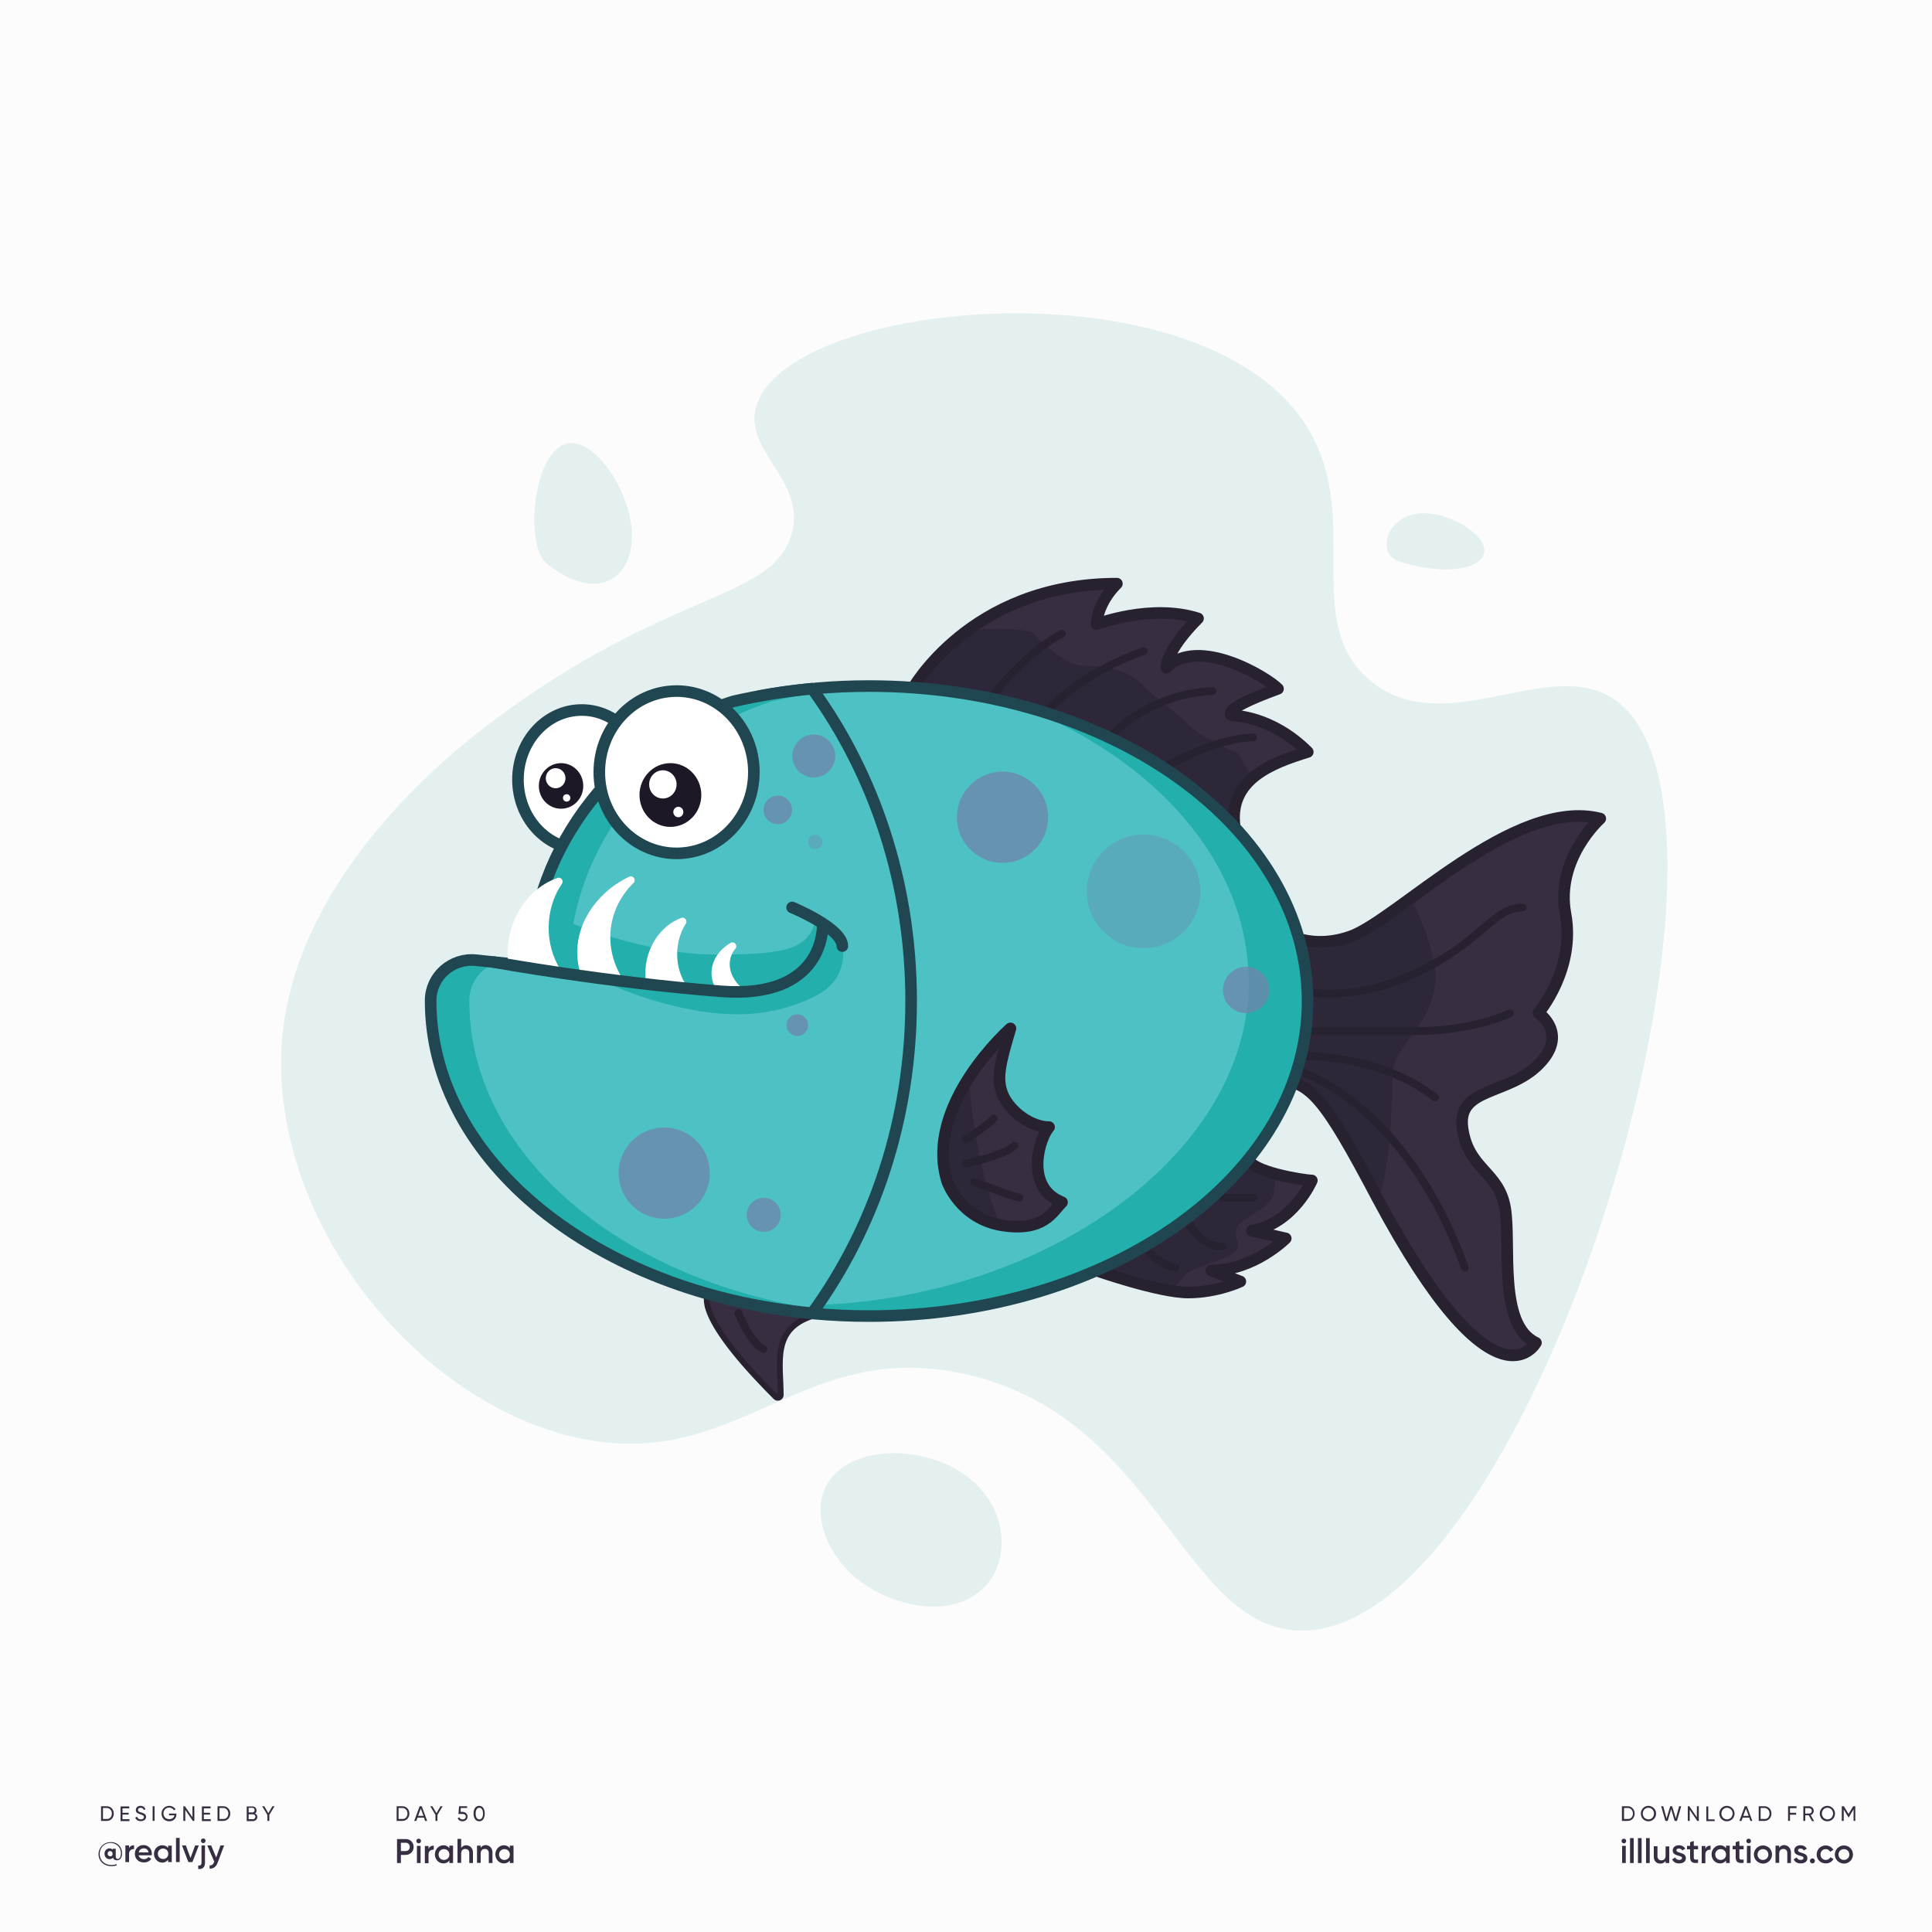 <?xml version="1.0" encoding="utf-8"?>
<!-- Generator: Adobe Illustrator 23.1.1, SVG Export Plug-In . SVG Version: 6.00 Build 0)  -->
<svg version="1.1" id="Layer_1" xmlns="http://www.w3.org/2000/svg" xmlns:xlink="http://www.w3.org/1999/xlink" x="0px" y="0px"
	 viewBox="0 0 1000 1000" style="enable-background:new 0 0 1000 1000;" xml:space="preserve">
<style type="text/css">
	.st0{fill:#FCFCFC;}
	.st1{fill:#372E42;}
	.st2{fill:#E4EFEF;}
	.st3{fill:none;stroke:#272130;stroke-width:6;stroke-linecap:round;stroke-linejoin:round;stroke-miterlimit:10;}
	.st4{opacity:0.83;fill:#2D2638;}
	.st5{fill:none;stroke:#272130;stroke-width:4;stroke-linecap:round;stroke-linejoin:round;stroke-miterlimit:10;}
	.st6{fill:#FFFFFF;}
	.st7{fill:#1E1826;}
	.st8{fill:none;stroke:#204751;stroke-width:6;stroke-linecap:round;stroke-linejoin:round;stroke-miterlimit:10;}
	.st9{fill:#4DC1C4;}
	.st10{fill:#23AFAB;}
	.st11{fill:#FFFFFF;stroke:#FFFFFF;stroke-width:4;stroke-linecap:round;stroke-linejoin:round;stroke-miterlimit:10;}
	.st12{opacity:0.78;fill:#6D87AC;}
	.st13{opacity:0.39;fill:#6D87AC;}
</style>
<rect id="XMLID_108_" class="st0" width="1000" height="1000"/>
<g>
	<g>
		<g>
			<path class="st1" d="M63.2,959.2c0,2.5-1.2,3.7-2.6,3.7c-1.1,0-1.9-0.5-2.1-1.4c-0.4,0.5-1,0.8-1.8,0.8c-1.5,0-2.6-1.2-2.6-2.8
				c0-1.6,1.1-2.8,2.6-2.8c0.7,0,1.2,0.3,1.6,0.7v-0.5h1.6v3.9c0,0.8,0.3,1.4,1,1.4c0.9,0,1.7-0.9,1.7-3c0-3-2.3-5.3-5.4-5.3
				c-3.1,0-5.6,2.4-5.6,5.7c0,3.3,2.5,5.7,5.9,5.7c1.1,0,2.1-0.2,2.9-0.4v0.6c-0.8,0.3-1.7,0.4-2.9,0.4c-3.7,0-6.5-2.6-6.5-6.2
				c0-3.4,2.7-6.2,6.2-6.2C61.1,953.3,63.2,956.4,63.2,959.2z M58.3,959.5c0-0.8-0.6-1.4-1.3-1.4c-0.8,0-1.3,0.5-1.3,1.4
				c0,0.8,0.6,1.3,1.3,1.3C57.8,960.9,58.3,960.3,58.3,959.5z"/>
		</g>
		<g>
			<path class="st1" d="M69.4,955.1v2c-1.2-0.1-2.6,0.5-2.6,2.4v4.3h-1.9v-8.6h1.9v1.4C67.3,955.5,68.3,955.1,69.4,955.1z"/>
		</g>
		<g>
			<path class="st1" d="M74.6,962.3c1,0,1.8-0.5,2.2-1.1l1.5,0.9c-0.8,1.2-2.1,1.9-3.8,1.9c-2.8,0-4.7-1.9-4.7-4.5
				c0-2.5,1.8-4.5,4.5-4.5c2.6,0,4.3,2.1,4.3,4.5c0,0.3,0,0.5-0.1,0.8h-6.8C72.1,961.6,73.2,962.3,74.6,962.3z M76.9,958.8
				c-0.3-1.5-1.3-2.1-2.5-2.1c-1.4,0-2.3,0.8-2.6,2.1H76.9z"/>
		</g>
		<g>
			<path class="st1" d="M88.9,955.2v8.6h-1.9v-1.2c-0.7,0.9-1.7,1.5-3,1.5c-2.3,0-4.3-2-4.3-4.5c0-2.6,1.9-4.5,4.3-4.5
				c1.3,0,2.3,0.5,3,1.4v-1.2H88.9z M87.1,959.5c0-1.6-1.2-2.7-2.7-2.7c-1.5,0-2.7,1.1-2.7,2.7c0,1.6,1.2,2.7,2.7,2.7
				C85.9,962.3,87.1,961.1,87.1,959.5z"/>
		</g>
		<g>
			<path class="st1" d="M91.1,951.3H93v12.5h-1.9V951.3z"/>
		</g>
		<g>
			<path class="st1" d="M102.9,955.2l-3.3,8.6h-2.1l-3.3-8.6h2l2.4,6.5l2.4-6.5H102.9z"/>
		</g>
		<g>
			<path class="st1" d="M104.2,955.2h1.9v8.9c0,2.4-1.2,3.5-3.5,3.3v-1.8c1.1,0.1,1.7-0.3,1.7-1.5V955.2z M104,952.8
				c0-0.7,0.5-1.2,1.2-1.2c0.7,0,1.2,0.5,1.2,1.2c0,0.6-0.5,1.2-1.2,1.2C104.5,954,104,953.4,104,952.8z"/>
		</g>
		<g>
			<path class="st1" d="M116,955.2l-3.3,8.8c-0.8,2.2-2.2,3.3-4.2,3.2v-1.7c1.2,0.1,1.9-0.5,2.3-1.7l0.1-0.2l-3.6-8.4h2l2.6,6.2
				l2.2-6.2H116z"/>
		</g>
	</g>
	<g>
		<path class="st1" d="M211.9,938.7c0,2.1-1.5,3.8-3.6,3.8h-3v-7.6h3C210.4,934.9,211.9,936.6,211.9,938.7z M210.9,938.7
			c0-1.6-1.1-2.9-2.6-2.9h-2v5.7h2C209.8,941.6,210.9,940.3,210.9,938.7z"/>
		<path class="st1" d="M219.5,940.8h-3.4l-0.6,1.7h-1.1l2.8-7.6h1.1l2.8,7.6h-1.1L219.5,940.8z M219.2,939.9l-1.4-3.8l-1.4,3.8
			H219.2z"/>
		<path class="st1" d="M226.4,939.4v3.1h-1v-3.1l-2.7-4.5h1.1l2.1,3.6l2.1-3.6h1.1L226.4,939.4z"/>
		<path class="st1" d="M242,940.3c0,1.5-1.2,2.4-2.6,2.4c-1.1,0-2.1-0.5-2.5-1.6l0.9-0.5c0.2,0.8,0.8,1.1,1.7,1.1
			c0.9,0,1.6-0.5,1.6-1.4c0-0.9-0.7-1.4-1.6-1.4h-2.2l0.3-4h4.2v0.9h-3.3l-0.1,2h1.1C240.8,937.9,242,938.7,242,940.3z"/>
		<path class="st1" d="M245.1,938.7c0-2.4,1.1-4,2.9-4c1.9,0,2.9,1.6,2.9,4c0,2.4-1,4-2.9,4C246.2,942.7,245.1,941,245.1,938.7z
			 M250,938.7c0-1.9-0.7-3-1.9-3c-1.2,0-1.9,1.1-1.9,3s0.7,3,1.9,3C249.3,941.7,250,940.6,250,938.7z"/>
	</g>
	<g>
		<path class="st1" d="M58.9,938.7c0,2.1-1.5,3.8-3.6,3.8h-3v-7.6h3C57.4,934.9,58.9,936.6,58.9,938.7z M57.9,938.7
			c0-1.6-1.1-2.9-2.6-2.9h-2v5.7h2C56.8,941.6,57.9,940.3,57.9,938.7z"/>
		<path class="st1" d="M67,941.6v1h-4.6v-7.6h4.5v1h-3.5v2.3h3.2v0.9h-3.2v2.4H67z"/>
		<path class="st1" d="M70,940.8l0.9-0.5c0.3,0.8,0.9,1.4,2,1.4c1.1,0,1.6-0.5,1.6-1.2c0-0.8-0.7-1-1.8-1.4
			c-1.2-0.4-2.4-0.8-2.4-2.2c0-1.4,1.1-2.2,2.4-2.2c1.3,0,2.2,0.7,2.6,1.7l-0.8,0.5c-0.3-0.7-0.8-1.2-1.7-1.2
			c-0.8,0-1.4,0.4-1.4,1.1c0,0.7,0.5,1,1.6,1.3c1.3,0.4,2.6,0.8,2.6,2.3c0,1.3-1.1,2.2-2.6,2.2C71.5,942.7,70.4,941.9,70,940.8z"/>
		<path class="st1" d="M80,934.9v7.6h-1v-7.6H80z"/>
		<path class="st1" d="M91.3,939.2c0,1.9-1.4,3.5-3.7,3.5c-2.4,0-4-1.8-4-4c0-2.2,1.7-4,4-4c1.4,0,2.7,0.8,3.3,1.8l-0.9,0.5
			c-0.4-0.8-1.4-1.4-2.4-1.4c-1.8,0-3,1.3-3,3c0,1.7,1.2,3,3,3c1.6,0,2.5-0.9,2.7-2h-2.8v-0.9h3.8V939.2z"/>
		<path class="st1" d="M100.6,934.9v7.6h-0.8l-3.9-5.7v5.7h-1v-7.6h0.8l3.9,5.7v-5.7H100.6z"/>
		<path class="st1" d="M109.1,941.6v1h-4.6v-7.6h4.5v1h-3.5v2.3h3.2v0.9h-3.2v2.4H109.1z"/>
		<path class="st1" d="M119.2,938.7c0,2.1-1.5,3.8-3.6,3.8h-3v-7.6h3C117.6,934.9,119.2,936.6,119.2,938.7z M118.2,938.7
			c0-1.6-1.1-2.9-2.6-2.9h-2v5.7h2C117.1,941.6,118.2,940.3,118.2,938.7z"/>
		<path class="st1" d="M133.2,940.4c0,1.2-1,2.2-2.2,2.2h-3.3v-7.6h3c1.2,0,2.1,0.9,2.1,2.1c0,0.7-0.3,1.2-0.8,1.6
			C132.7,938.9,133.2,939.5,133.2,940.4z M128.7,935.8v2.3h2c0.6,0,1.1-0.5,1.1-1.2c0-0.6-0.5-1.2-1.1-1.2H128.7z M132.2,940.3
			c0-0.7-0.5-1.2-1.2-1.2h-2.3v2.5h2.3C131.7,941.6,132.2,941,132.2,940.3z"/>
		<path class="st1" d="M139.4,939.4v3.1h-1v-3.1l-2.7-4.5h1.1l2.1,3.6l2.1-3.6h1.1L139.4,939.4z"/>
	</g>
	<g>
		<path class="st1" d="M214.1,956c0,2.3-1.8,4.1-4.1,4.1h-2.5v4.2h-2v-12.4h4.6C212.4,951.9,214.1,953.7,214.1,956z M212.1,956
			c0-1.3-0.9-2.2-2.1-2.2h-2.5v4.3h2.5C211.2,958.1,212.1,957.2,212.1,956z"/>
		<path class="st1" d="M215.5,952.9c0-0.7,0.5-1.2,1.2-1.2c0.7,0,1.2,0.5,1.2,1.2c0,0.7-0.5,1.2-1.2,1.2
			C216.1,954.1,215.5,953.6,215.5,952.9z M215.8,955.4h1.9v8.9h-1.9V955.4z"/>
		<path class="st1" d="M224.5,955.3v2.1c-1.3-0.1-2.7,0.5-2.7,2.5v4.5h-1.9v-8.9h1.9v1.5C222.3,955.7,223.4,955.3,224.5,955.3z"/>
		<path class="st1" d="M234.5,955.4v8.9h-1.9V963c-0.7,0.9-1.7,1.5-3.1,1.5c-2.4,0-4.4-2-4.4-4.7c0-2.6,2-4.7,4.4-4.7
			c1.4,0,2.4,0.6,3.1,1.5v-1.3H234.5z M232.6,959.9c0-1.6-1.2-2.8-2.8-2.8c-1.6,0-2.8,1.2-2.8,2.8c0,1.6,1.2,2.8,2.8,2.8
			C231.4,962.7,232.6,961.5,232.6,959.9z"/>
		<path class="st1" d="M244.8,958.9v5.4h-1.9v-5.2c0-1.3-0.8-2.1-2-2.1c-1.3,0-2.2,0.7-2.2,2.5v4.7h-1.9v-12.4h1.9v4.7
			c0.6-0.9,1.5-1.4,2.7-1.4C243.3,955.2,244.8,956.6,244.8,958.9z"/>
		<path class="st1" d="M254.9,958.9v5.4H253v-5.2c0-1.3-0.8-2.1-2-2.1c-1.3,0-2.2,0.7-2.2,2.5v4.7h-1.9v-8.9h1.9v1.1
			c0.6-0.9,1.5-1.4,2.7-1.4C253.5,955.2,254.9,956.6,254.9,958.9z"/>
		<path class="st1" d="M265.8,955.4v8.9h-1.9V963c-0.7,0.9-1.7,1.5-3.1,1.5c-2.4,0-4.4-2-4.4-4.7c0-2.6,2-4.7,4.4-4.7
			c1.4,0,2.4,0.6,3.1,1.5v-1.3H265.8z M263.9,959.9c0-1.6-1.2-2.8-2.8-2.8c-1.6,0-2.8,1.2-2.8,2.8c0,1.6,1.2,2.8,2.8,2.8
			C262.7,962.7,263.9,961.5,263.9,959.9z"/>
	</g>
	<g>
		<g>
			<g>
				<path class="st1" d="M846.1,938.7c0,2.1-1.5,3.8-3.6,3.8h-3v-7.6h3C844.6,934.9,846.1,936.6,846.1,938.7z M845.2,938.7
					c0-1.6-1.1-2.9-2.6-2.9h-2v5.7h2C844.1,941.6,845.2,940.3,845.2,938.7z"/>
			</g>
			<g>
				<path class="st1" d="M849.3,938.7c0-2.2,1.7-4,3.9-4c2.2,0,4,1.8,4,4c0,2.2-1.7,4-4,4C851,942.7,849.3,940.9,849.3,938.7z
					 M856.1,938.7c0-1.7-1.3-3-2.9-3c-1.7,0-2.9,1.3-2.9,3c0,1.7,1.3,3,2.9,3C854.9,941.7,856.1,940.4,856.1,938.7z"/>
			</g>
			<g>
				<path class="st1" d="M859.8,934.9h1.1l1.7,6.3l1.9-6.3h1l1.9,6.3l1.7-6.3h1.1l-2.2,7.6h-1.2l-1.8-6.1l-1.8,6.1H862L859.8,934.9z
					"/>
			</g>
			<g>
				<path class="st1" d="M879.3,934.9v7.6h-0.8l-3.9-5.7v5.7h-1v-7.6h0.8l3.9,5.7v-5.7H879.3z"/>
			</g>
			<g>
				<path class="st1" d="M887.5,941.6v1h-4.3v-7.6h1v6.7H887.5z"/>
			</g>
			<g>
				<path class="st1" d="M889.9,938.7c0-2.2,1.7-4,3.9-4c2.2,0,4,1.8,4,4c0,2.2-1.7,4-4,4C891.6,942.7,889.9,940.9,889.9,938.7z
					 M896.8,938.7c0-1.7-1.3-3-2.9-3c-1.7,0-2.9,1.3-2.9,3c0,1.7,1.3,3,2.9,3C895.5,941.7,896.8,940.4,896.8,938.7z"/>
			</g>
			<g>
				<path class="st1" d="M905.4,940.8H902l-0.6,1.7h-1.1l2.8-7.6h1.1l2.8,7.6H906L905.4,940.8z M905.1,939.9l-1.4-3.8l-1.4,3.8
					H905.1z"/>
			</g>
			<g>
				<path class="st1" d="M916.9,938.7c0,2.1-1.5,3.8-3.6,3.8h-3v-7.6h3C915.4,934.9,916.9,936.6,916.9,938.7z M915.9,938.7
					c0-1.6-1.1-2.9-2.6-2.9h-2v5.7h2C914.9,941.6,915.9,940.3,915.9,938.7z"/>
			</g>
			<g>
				<path class="st1" d="M926.5,935.8v2.5h3.2v1h-3.2v3.2h-1v-7.6h4.4v1H926.5z"/>
			</g>
			<g>
				<path class="st1" d="M936.2,939.6h-1.8v2.9h-1v-7.6h3c1.3,0,2.4,1.1,2.4,2.4c0,1-0.7,1.9-1.6,2.2l1.8,3.1h-1.1L936.2,939.6z
					 M934.4,938.7h2c0.8,0,1.4-0.6,1.4-1.4c0-0.8-0.6-1.4-1.4-1.4h-2V938.7z"/>
			</g>
			<g>
				<path class="st1" d="M941.9,938.7c0-2.2,1.7-4,3.9-4c2.2,0,4,1.8,4,4c0,2.2-1.7,4-4,4C943.6,942.7,941.9,940.9,941.9,938.7z
					 M948.8,938.7c0-1.7-1.3-3-2.9-3c-1.7,0-2.9,1.3-2.9,3c0,1.7,1.3,3,2.9,3C947.5,941.7,948.8,940.4,948.8,938.7z"/>
			</g>
			<g>
				<path class="st1" d="M960.4,942.5h-1v-6l-2.5,4.2h-0.1l-2.5-4.1v5.9h-1v-7.6h1.1l2.4,4l2.4-4h1.1V942.5z"/>
			</g>
		</g>
		<g>
			<g>
				<path class="st1" d="M839.3,952.9c0-0.7,0.5-1.2,1.2-1.2c0.7,0,1.2,0.5,1.2,1.2c0,0.7-0.5,1.2-1.2,1.2
					C839.9,954.1,839.3,953.6,839.3,952.9z M839.6,955.4h1.9v8.9h-1.9V955.4z"/>
			</g>
			<g>
				<path class="st1" d="M843.7,951.4h1.9v12.9h-1.9V951.4z"/>
			</g>
			<g>
				<path class="st1" d="M847.8,951.4h1.9v12.9h-1.9V951.4z"/>
			</g>
			<g>
				<path class="st1" d="M852,951.4h1.9v12.9H852V951.4z"/>
			</g>
			<g>
				<path class="st1" d="M864,955.4v8.9h-1.9v-1.1c-0.6,0.9-1.5,1.4-2.7,1.4c-2,0-3.4-1.3-3.4-3.6v-5.4h1.9v5.2c0,1.3,0.8,2.1,2,2.1
					c1.3,0,2.2-0.7,2.2-2.5v-4.7H864z"/>
			</g>
			<g>
				<path class="st1" d="M872.6,961.8c0,1.8-1.5,2.7-3.5,2.7c-1.8,0-3-0.8-3.6-2.1l1.6-1c0.3,0.8,1,1.3,2,1.3c0.8,0,1.5-0.3,1.5-1
					c0-1.6-4.8-0.7-4.8-3.9c0-1.7,1.4-2.7,3.2-2.7c1.5,0,2.7,0.7,3.3,1.8l-1.6,0.9c-0.3-0.7-0.9-1-1.7-1c-0.7,0-1.3,0.3-1.3,0.9
					C867.9,959.5,872.6,958.5,872.6,961.8z"/>
			</g>
			<g>
				<path class="st1" d="M876.7,957.3v4.2c0,1.1,0.7,1.1,2.2,1v1.7c-2.9,0.4-4.1-0.5-4.1-2.8v-4.2h-1.6v-1.8h1.6v-1.9l1.9-0.6v2.5
					h2.2v1.8H876.7z"/>
			</g>
			<g>
				<path class="st1" d="M885.4,955.3v2.1c-1.3-0.1-2.7,0.5-2.7,2.5v4.5h-1.9v-8.9h1.9v1.5C883.2,955.7,884.2,955.3,885.4,955.3z"/>
			</g>
			<g>
				<path class="st1" d="M895.3,955.4v8.9h-1.9V963c-0.7,0.9-1.7,1.5-3.1,1.5c-2.4,0-4.4-2-4.4-4.7c0-2.6,2-4.7,4.4-4.7
					c1.4,0,2.4,0.6,3.1,1.5v-1.3H895.3z M893.4,959.9c0-1.6-1.2-2.8-2.8-2.8c-1.6,0-2.8,1.2-2.8,2.8c0,1.6,1.2,2.8,2.8,2.8
					C892.2,962.7,893.4,961.5,893.4,959.9z"/>
			</g>
			<g>
				<path class="st1" d="M900.3,957.3v4.2c0,1.1,0.7,1.1,2.2,1v1.7c-2.9,0.4-4.1-0.5-4.1-2.8v-4.2h-1.6v-1.8h1.6v-1.9l1.9-0.6v2.5
					h2.2v1.8H900.3z"/>
			</g>
			<g>
				<path class="st1" d="M903.9,952.9c0-0.7,0.5-1.2,1.2-1.2c0.7,0,1.2,0.5,1.2,1.2c0,0.7-0.5,1.2-1.2,1.2
					C904.5,954.1,903.9,953.6,903.9,952.9z M904.2,955.4h1.9v8.9h-1.9V955.4z"/>
			</g>
			<g>
				<path class="st1" d="M907.8,959.9c0-2.6,2.1-4.7,4.7-4.7c2.6,0,4.7,2,4.7,4.7c0,2.6-2.1,4.7-4.7,4.7
					C909.9,964.5,907.8,962.5,907.8,959.9z M915.3,959.9c0-1.6-1.2-2.8-2.8-2.8c-1.6,0-2.8,1.2-2.8,2.8c0,1.6,1.2,2.8,2.8,2.8
					C914.1,962.7,915.3,961.5,915.3,959.9z"/>
			</g>
			<g>
				<path class="st1" d="M927,958.9v5.4h-1.9v-5.2c0-1.3-0.8-2.1-2-2.1c-1.3,0-2.2,0.7-2.2,2.5v4.7h-1.9v-8.9h1.9v1.1
					c0.6-0.9,1.5-1.4,2.7-1.4C925.5,955.2,927,956.6,927,958.9z"/>
			</g>
			<g>
				<path class="st1" d="M935.5,961.8c0,1.8-1.5,2.7-3.5,2.7c-1.8,0-3-0.8-3.6-2.1l1.6-1c0.3,0.8,1,1.3,2,1.3c0.8,0,1.5-0.3,1.5-1
					c0-1.6-4.8-0.7-4.8-3.9c0-1.7,1.4-2.7,3.2-2.7c1.5,0,2.7,0.7,3.3,1.8l-1.6,0.9c-0.3-0.7-0.9-1-1.7-1c-0.7,0-1.3,0.3-1.3,0.9
					C930.7,959.5,935.5,958.5,935.5,961.8z"/>
			</g>
			<g>
				<path class="st1" d="M936.8,963.2c0-0.7,0.6-1.3,1.3-1.3c0.7,0,1.3,0.6,1.3,1.3c0,0.7-0.6,1.3-1.3,1.3
					C937.4,964.5,936.8,963.9,936.8,963.2z"/>
			</g>
			<g>
				<path class="st1" d="M940.3,959.9c0-2.6,2-4.7,4.7-4.7c1.7,0,3.2,0.9,3.9,2.3l-1.6,1c-0.4-0.8-1.3-1.4-2.3-1.4
					c-1.6,0-2.7,1.2-2.7,2.8c0,1.6,1.2,2.8,2.7,2.8c1.1,0,1.9-0.5,2.4-1.4l1.6,0.9c-0.7,1.4-2.2,2.3-4,2.3
					C942.3,964.5,940.3,962.5,940.3,959.9z"/>
			</g>
			<g>
				<path class="st1" d="M949.7,959.9c0-2.6,2.1-4.7,4.7-4.7c2.6,0,4.7,2,4.7,4.7c0,2.6-2.1,4.7-4.7,4.7
					C951.8,964.5,949.7,962.5,949.7,959.9z M957.2,959.9c0-1.6-1.2-2.8-2.8-2.8s-2.8,1.2-2.8,2.8c0,1.6,1.2,2.8,2.8,2.8
					S957.2,961.5,957.2,959.9z"/>
			</g>
		</g>
	</g>
</g>
<path id="XMLID_46_" class="st2" d="M675.2,218.9c-55.7-83.8-265.5-64.2-283.5-9.4c-7.9,24.2,26.9,39.4,17.7,68
	c-10.8,33.6-63.6,27.6-154.9,96.2c-15.5,11.7-110,82.6-109,177.9c0.9,88.9,74.5,175.9,154.3,192.8c81.7,17.3,113.5-50.2,196.4-33.9
	C599.3,730.9,611.5,844,673.9,844c120.9,0.1,246.7-427,160.9-482.5c-33.9-21.9-87.9,22.6-125.8-9.4
	C672.4,321.3,706.7,266.2,675.2,218.9z"/>
<path id="XMLID_47_" class="st2" d="M431.4,763.7c-13.6,14.9-5,39.9,12.7,53.9c14.6,11.6,39.2,18.7,56.6,10.2
	c21.7-10.5,23.9-41.1,4.3-59.8C485,748.8,446.8,746.7,431.4,763.7z"/>
<path id="XMLID_48_" class="st2" d="M293,229.7c-17.1,4.7-21.6,52.6-10,62c31.5,25.4,53.6,0.7,40-34
	C316.8,241.8,303.7,226.7,293,229.7z"/>
<path id="XMLID_50_" class="st2" d="M734.2,265.8c-17.1,1.9-21.6,21-10,24.8c31.5,10.1,53.6,0.3,40-13.6
	C758,270.7,744.9,264.7,734.2,265.8z"/>
<path id="XMLID_15_" class="st3" d="M367.9,670.1c0,0-8.1,9.2,34.7,51.9c0-16.5-5-35.2,17.8-42.4C393,675.9,367.9,670.1,367.9,670.1
	z"/>
<path id="XMLID_107_" class="st1" d="M367.9,670.1c0,0-8.1,9.2,34.7,51.9c0-16.5-5-35.2,17.8-42.4
	C393,675.9,367.9,670.1,367.9,670.1z"/>
<path id="XMLID_106_" class="st1" d="M567.4,657.6c0,0,32.6,11.4,47.6,11.4s27-5.7,27-5.7l-15-5.7c22,0,38.5-16.6,38.5-16.6l-17.5-4
	c21.5-3.7,31-26,31-26c-4,0-32.6-4.6-32.6-11.3C620.6,625.5,580.5,652.3,567.4,657.6z"/>
<path id="XMLID_183_" class="st4" d="M646.4,599.7c-25.8,25.8-65.9,52.6-79,57.9c0,0,22.9,8,39.1,10.6c2.9-3.6,5.6-6.8,7.3-8.5
	c5.2-5.2,26.9-8.3,26.9-14.5s-5.3-9.3,7.4-16.4s11.4-12.9,11.4-12.9l1.4-8C653.5,605.8,646.4,603,646.4,599.7z"/>
<path id="XMLID_41_" class="st5" d="M591.9,645.2c0,0,9.7,10.9,16.7,10.9"/>
<path id="XMLID_42_" class="st5" d="M632.9,645.2c-12.7,0-19.1-14.4-19.1-14.4"/>
<path id="XMLID_43_" class="st5" d="M632.9,620c0,0,3.7,0,15.7,0"/>
<path id="XMLID_19_" class="st3" d="M567.4,657.6c0,0,32.6,11.4,47.6,11.4s27-5.7,27-5.7l-15-5.7c22,0,38.5-16.6,38.5-16.6l-17.5-4
	c21.5-3.7,31-26,31-26c-4,0-32.6-4.6-32.6-11.3C620.6,625.5,580.5,652.3,567.4,657.6z"/>
<ellipse id="XMLID_68_" class="st6" cx="301.1" cy="403.5" rx="33" ry="36"/>
<ellipse id="XMLID_129_" class="st7" cx="290.4" cy="406.8" rx="11.5" ry="11.8"/>
<ellipse id="XMLID_122_" class="st6" cx="287.6" cy="402.8" rx="5.1" ry="5.2"/>
<ellipse id="XMLID_71_" class="st6" cx="293.3" cy="413" rx="1.9" ry="1.9"/>
<ellipse id="XMLID_28_" class="st8" cx="301.1" cy="403.5" rx="33" ry="36"/>
<path id="XMLID_70_" class="st1" d="M471.6,357.7c0,0,30-55.6,106.5-55.6c-10.5,10.5-10.5,21-10.5,21s28.1-10.8,52.5-3
	c-16.5,16.5-16.5,25.5-16.5,25.5c16.5-16.5,51.8,4.7,57.9,10.9c-32.8,12-23.3,13.9-23.3,13.9s19.8-0.1,38.7,18.8
	c-19.2,5.9-41.2,14.4-37.8,38.9C618.7,409.2,617,392.3,471.6,357.7z"/>
<path id="XMLID_174_" class="st4" d="M648.2,402.6l-7.4-12.7c0,0-18-7-26.9-15.9s-13.3-10.3-21.9-18.9c-8.6-8.6-17.9-10.4-29.4-10.4
	s-22-11.1-27.6-16.7c-2.8-2.8-18.5-2.8-33.5-2.1c-20.8,15.1-29.8,31.8-29.8,31.8C617,392.3,618.7,409.2,639,428
	C637.4,416.5,641.5,408.5,648.2,402.6z"/>
<path id="XMLID_37_" class="st5" d="M512.6,361.4c0,0,18.6-24.3,37.1-33.4"/>
<path id="XMLID_38_" class="st5" d="M542.5,367.5c0,0,15.9-18.6,49.5-30.5"/>
<path id="XMLID_39_" class="st5" d="M574.2,381.7c0,0,19.6-22.7,53.4-24"/>
<path id="XMLID_40_" class="st5" d="M600.9,398.1c0,0,28.2-16.4,47.7-16.4"/>
<path id="XMLID_21_" class="st3" d="M471.6,357.7c0,0,30-55.6,106.5-55.6c-10.5,10.5-10.5,21-10.5,21s28.1-10.8,52.5-3
	c-16.5,16.5-16.5,25.5-16.5,25.5c16.5-16.5,51.8,4.7,57.9,10.9c-32.8,12-23.3,13.9-23.3,13.9s19.8-0.1,38.7,18.8
	c-19.2,5.9-41.2,14.4-37.8,38.9C618.7,409.2,617,392.3,471.6,357.7z"/>
<path id="XMLID_93_" class="st1" d="M659.7,479.7c0,0,15.3,13.4,39.3,5s84.7-72.4,129.3-61c0,0-23.3,20.7-18,49.3
	c5.3,28.7-14,51.3-14,51.3s16,10.7,0,26.7S754,562.7,757,584s18.7,22.3,22,41s-4,60.7,16,70c0,0-21.3,39.3-82-74.7
	c-28-53.1-35.3-61.3-53.3-61.3C653.7,543,659.7,479.7,659.7,479.7z"/>
<path id="XMLID_172_" class="st4" d="M659.7,479.7c0,0-6,63.3,0,79.3c18,0,25.3,8.2,53.3,61.3c0.1,0.2,0.2,0.4,0.3,0.6
	c6.8-17.2,7.3-52,7.3-63.6c0-15.7,18.2-23.8,22-46c2.2-12.8-5.4-32.3-12.3-46.6c-12.9,9.4-23.9,17.4-31.4,20
	C675,493.1,659.7,479.7,659.7,479.7z"/>
<path id="XMLID_110_" class="st5" d="M676.8,513.4c0,0,24.3,5.6,57.3-10.3s39-33.4,54-33.4"/>
<path id="XMLID_1_" class="st5" d="M675.8,533.7c0,0,26.5,0,56.7,0c30.2,0,49.1-9.2,49.1-9.2"/>
<path id="XMLID_35_" class="st5" d="M675.8,546.6c0,0,38.9-0.6,66.9,21.4"/>
<path id="XMLID_36_" class="st5" d="M671.3,554c0,0,55.4,15.1,86.9,102.1"/>
<path id="XMLID_20_" class="st3" d="M659.7,479.7c0,0,15.3,13.4,39.3,5s84.7-72.4,129.3-61c0,0-23.3,20.7-18,49.3
	c5.3,28.7-14,51.3-14,51.3s16,10.7,0,26.7S754,562.7,757,584s18.7,22.3,22,41s-4,60.7,16,70c0,0-21.3,39.3-82-74.7
	c-28-53.1-35.3-61.3-53.3-61.3C653.7,543,659.7,479.7,659.7,479.7z"/>
<path id="XMLID_62_" class="st9" d="M449.8,355.1c-9.3,0-18.5,0.4-27.5,1.2l1.2,0.2c-1.2,0-2.4,0-3.6,0c-9.2,0.9-18.2,2.1-26.9,3.8
	v315.7c18.2,3.4,37.2,5.2,56.8,5.2c125.4,0,227-73,227-163S575.2,355.1,449.8,355.1z"/>
<path id="XMLID_181_" class="st10" d="M524.8,364.2c72.2,27.3,121.5,81.7,121.5,144.3c0,90-109,167.2-234.4,167.2
	c-8.9,0-3.6,2.1-12.2,1.4l-6.7-1.2c18.2,3.4,37.2,5.2,56.8,5.2c125.4,0,227-73,227-163C676.8,446.9,613.3,386.4,524.8,364.2z"/>
<path id="XMLID_32_" class="st8" d="M449.8,355.1c-9.3,0-18.5,0.4-27.5,1.2l1.2,0.2c-1.2,0-2.4,0-3.6,0c-9.2,0.9-18.2,2.1-26.9,3.8
	v315.7c18.2,3.4,37.2,5.2,56.8,5.2c125.4,0,227-73,227-163S575.2,355.1,449.8,355.1z"/>
<path id="XMLID_65_" class="st9" d="M420.4,356.5C420.4,356.5,420.4,356.5,420.4,356.5c-14.1,1.3-27.6,3.5-40.7,6.5
	c-57.8,17.8-104.9,75.3-104.9,137l-28.4-3c-12.5-1.3-23.5,8.3-23.5,20.9c0,0.1,0,0.2,0,0.2c0,82.8,86.1,151.3,197.5,161.6
	c32-44.1,51.2-100.4,51.2-161.6C471.6,456.8,452.4,400.6,420.4,356.5z"/>
<path id="XMLID_60_" class="st10" d="M293.3,476.9c0,0,40.9,17.2,76.9,17.2s47.4-2.7,51.7-16.6c0,0,2.1,9.3-1.6,16.6
	s-18.3,29.7-93.8,14.3c-75.4-10.9-47.6-8-47.6-8S277.2,471,293.3,476.9z"/>
<path id="XMLID_34_" class="st10" d="M313.6,508.5c0,0,34,16.5,68.6,16.5c20.2,0,36.7-7.2,43.5-11.6c20.5-13.4,6.6-44.1,0-33.7
	c-3.7,5.8-9.3,21.4-13,25.2s-55.9,8.5-62.5,8.5C343.6,513.4,313.6,508.5,313.6,508.5z"/>
<g id="XMLID_177_">
	<path id="XMLID_179_" class="st10" d="M294.8,500c0-61.6,47.1-119.1,104.9-137c7.3-1.7,14.7-3.1,22.2-4.3c-0.5-0.8-1.1-1.5-1.6-2.3
		c0,0,0,0-0.1,0c-14,1.3-27.6,3.5-40.7,6.6c-57.1,17.6-103.9,74-104.9,134.8L294.8,500z"/>
	<path id="XMLID_180_" class="st10" d="M242.9,518.1c0-0.1,0-0.2,0-0.2c0-9.2,6-16.8,14-19.7l-10.6-1.1
		c-12.5-1.3-23.5,8.3-23.5,20.9c0,0.1,0,0.2,0,0.2c0,82.8,86.1,151.3,197.5,161.6c0.5-0.8,1.1-1.5,1.6-2.3
		C319.7,661.6,242.9,596.3,242.9,518.1z"/>
</g>
<path id="XMLID_33_" class="st8" d="M420.4,356.5C420.4,356.5,420.4,356.5,420.4,356.5c-14.1,1.3-27.6,3.5-40.7,6.5
	c-57.8,17.8-104.9,75.3-104.9,137l-28.4-3c-12.5-1.3-23.5,8.3-23.5,20.9c0,0.1,0,0.2,0,0.2c0,82.8,86.1,151.3,197.5,161.6
	c32-44.1,51.2-100.4,51.2-161.6C471.6,456.8,452.4,400.6,420.4,356.5z"/>
<path id="XMLID_24_" class="st11" d="M353.7,511.3c-6.3-0.6-12.1-1.3-17.3-2c-0.3-1.7-0.4-3.4-0.4-5.1c0-12.7,7.3-23.5,17.3-27.2
	c-3,4.7-4.8,10.6-4.8,16.9C348.5,500.4,350.4,506.5,353.7,511.3z"/>
<path id="XMLID_23_" class="st11" d="M288.5,503.1c-8.5-1.1-16.4-2.2-23.4-3.3c-0.3-2.3-0.4-4.6-0.4-7c0.5-17.3,10.7-31.7,24.5-36.5
	c-4.3,6.3-7,14.2-7.2,22.9C281.8,488.1,284.2,496.4,288.5,503.1z"/>
<path id="XMLID_30_" class="st8" d="M436,489.7c0-9.3-26-20-26-20"/>
<ellipse id="XMLID_66_" class="st6" cx="350.2" cy="399.7" rx="40" ry="42"/>
<ellipse id="XMLID_29_" class="st8" cx="350.2" cy="399.7" rx="40" ry="42"/>
<ellipse id="XMLID_27_" class="st7" cx="347" cy="411.5" rx="16" ry="16.5"/>
<ellipse id="XMLID_67_" class="st6" cx="343.1" cy="406" rx="7.1" ry="7.3"/>
<ellipse id="XMLID_69_" class="st6" cx="351.1" cy="420.3" rx="2.6" ry="2.7"/>
<path id="XMLID_26_" class="st11" d="M325.6,456.5c0.3-0.3,0.6-0.6,0.9-0.9c-4.2,2-8.3,4.7-11.8,7.9c-13.3,12.1-17.2,29-11.2,42.6
	l17.6,2.4C310.3,492.3,311.5,471.2,325.6,456.5z"/>
<path id="XMLID_25_" class="st11" d="M378.7,490.2c0.1-0.1,0.2-0.3,0.4-0.4c-1.8,1.1-3.5,2.4-4.9,4c-5.1,5.8-5.1,13.1-0.8,18.6
	l8.8,0.1C375.3,506.1,373.5,497.2,378.7,490.2z"/>
<path id="XMLID_92_" class="st1" d="M523,532.3c0,0-45.2,39.7-32.7,79.3c0,0,6.7,19.3,28.7,22.7c21.3,3.2,25.7-7,30.7-12
	c-20.2-8.1-11.2-34.3-6.7-38.9c-9.3,0-20-7.9-23.8-16.4C515.5,558.5,517.6,550.4,523,532.3z"/>
<path id="XMLID_160_" class="st4" d="M490.3,611.7c0,0,6.4,18.5,27.4,22.4c-10.2-24.3-14.5-54.8-16.3-76.1
	C491.9,572.8,484.2,592.2,490.3,611.7z"/>
<path id="XMLID_17_" class="st3" d="M523,532.3c0,0-45.2,39.7-32.7,79.3c0,0,6.7,19.3,28.7,22.7c21.3,3.2,25.7-7,30.7-12
	c-20.2-8.1-11.2-34.3-6.7-38.9c-9.3,0-20-7.9-23.8-16.4C515.5,558.5,517.6,550.4,523,532.3z"/>
<path id="XMLID_31_" class="st8" d="M425.7,479.7c0,0,1.2,37.6-52.7,33.4c-60.9-4.8-117.2-15.1-117.2-15.1"/>
<circle id="XMLID_109_" class="st12" cx="343.8" cy="607.2" r="23.6"/>
<circle id="XMLID_118_" class="st12" cx="402.6" cy="419.2" r="7.4"/>
<circle id="XMLID_125_" class="st12" cx="421.2" cy="391.3" r="11.1"/>
<circle id="XMLID_158_" class="st12" cx="412.7" cy="530.6" r="5.6"/>
<circle id="XMLID_120_" class="st13" cx="422" cy="435.8" r="3.7"/>
<circle id="XMLID_112_" class="st12" cx="518.9" cy="423" r="23.6"/>
<circle id="XMLID_159_" class="st13" cx="591.9" cy="461.4" r="29.4"/>
<circle id="XMLID_156_" class="st12" cx="645" cy="512.4" r="12"/>
<circle id="XMLID_111_" class="st12" cx="395.3" cy="628.8" r="8.8"/>
<path id="XMLID_162_" class="st5" d="M500,589.7c0,0,10-6.3,14.3-10.7"/>
<path id="XMLID_164_" class="st5" d="M500,602.3c0,0,20-4.3,25-9.3"/>
<path id="XMLID_168_" class="st5" d="M504.3,611.7c0,0,13.3,5.3,23.3,8.3"/>
<path id="XMLID_170_" class="st5" d="M382.2,679.7c0,0,5.9,15.3,13,18.6"/>
</svg>
